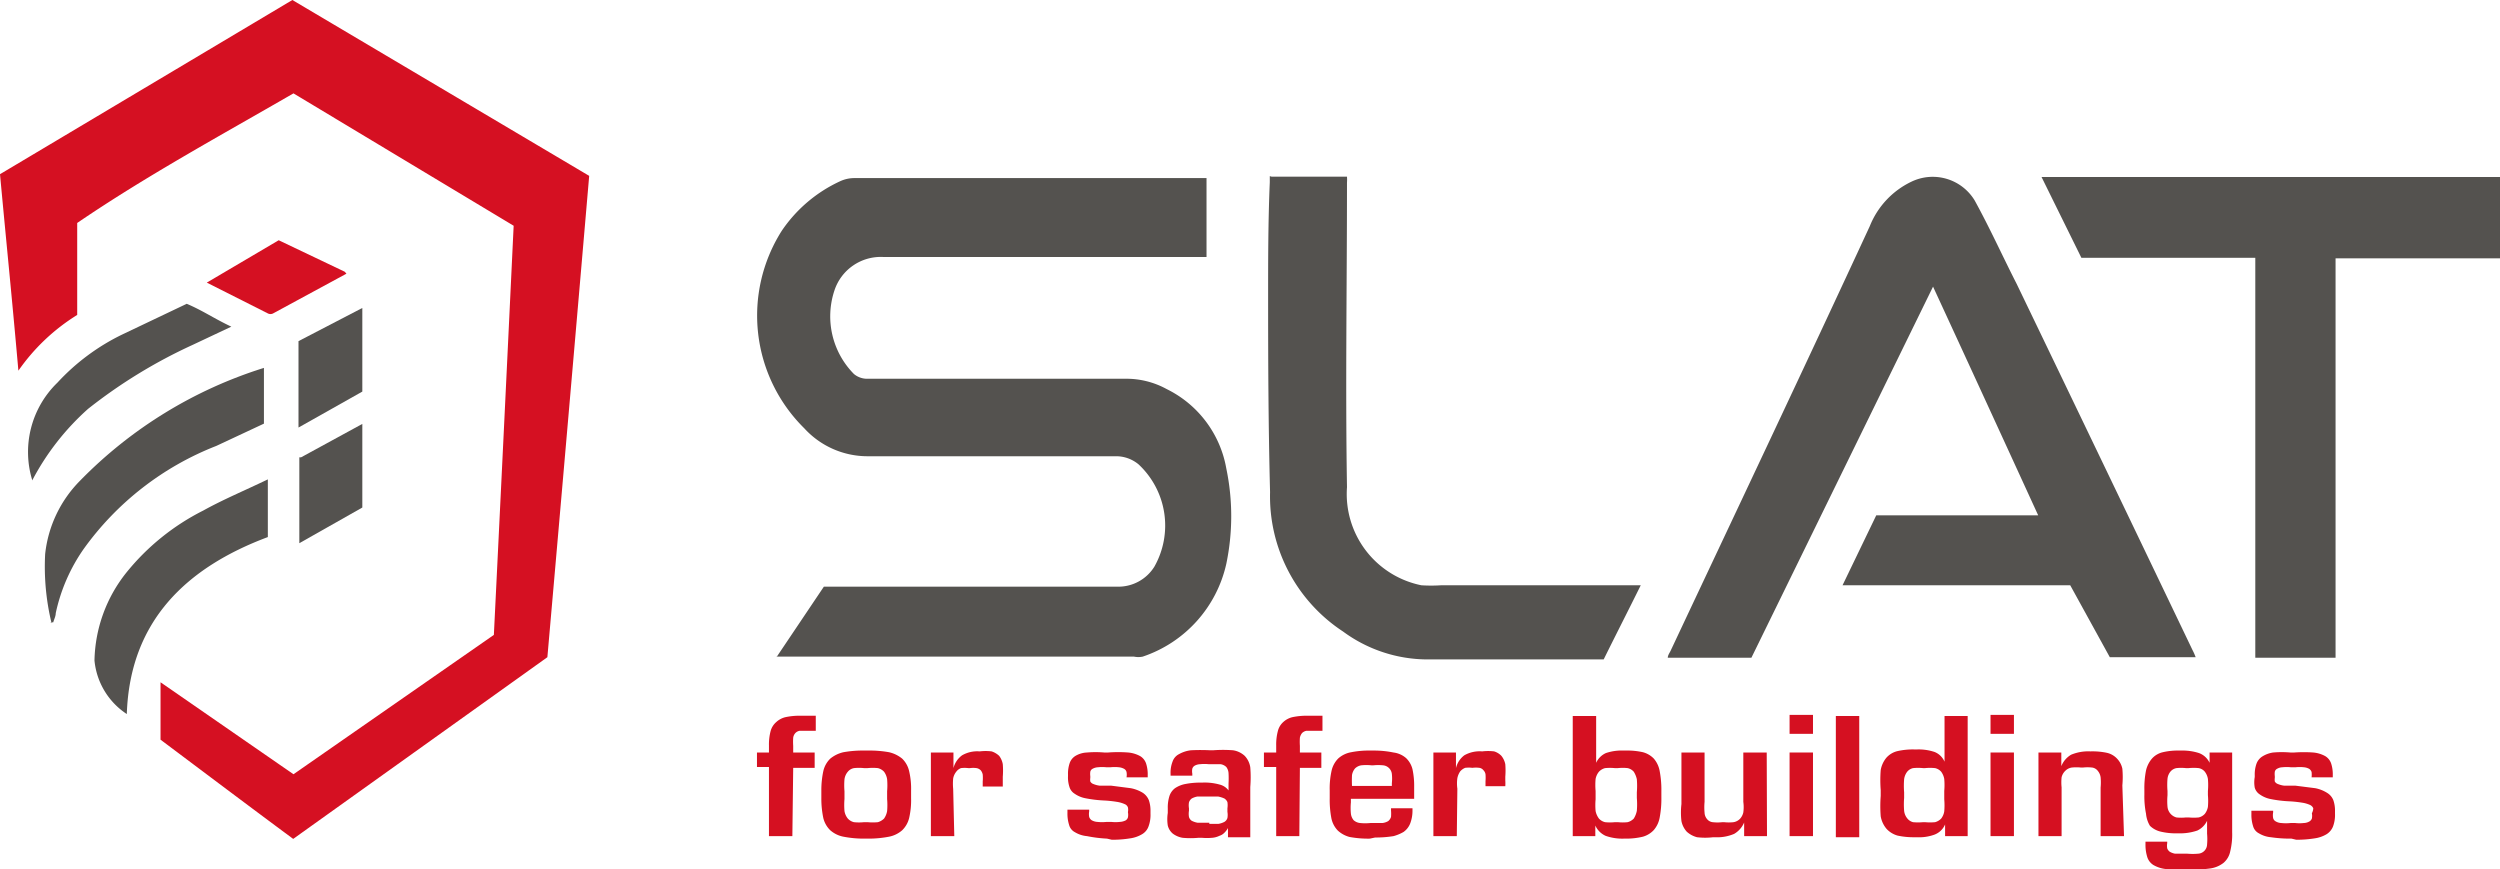 <?xml version="1.0" encoding="UTF-8"?> <svg xmlns="http://www.w3.org/2000/svg" xmlns:xlink="http://www.w3.org/1999/xlink" viewBox="0 0 89.7 31.18"><defs><style>.cls-1{fill:none;}.cls-2{clip-path:url(#clip-path);}.cls-3{fill:#54524f;}.cls-4{fill:#d51022;}.cls-5{fill:#d51021;}</style><clipPath id="clip-path"><rect class="cls-1" width="89.7" height="31.18"></rect></clipPath></defs><g id="Calque_2" data-name="Calque 2"><g id="Calque_1-2" data-name="Calque 1"><g class="cls-2"><path class="cls-3" d="M27.86,23.58l1.7-2.53.25,0c3.43,0,6.86,0,10.3,0a1.52,1.52,0,0,0,1.31-.72,3,3,0,0,0-.57-3.67,1.26,1.26,0,0,0-.82-.29c-3,0-6,0-8.92,0a3.07,3.07,0,0,1-2.25-1,5.68,5.68,0,0,1-.81-7.09,5.11,5.11,0,0,1,2.1-1.78,1.21,1.21,0,0,1,.49-.11l12.51,0h.14V9.22h-.36l-11.25,0a1.75,1.75,0,0,0-1.74,1.2,2.94,2.94,0,0,0,.7,3,.74.74,0,0,0,.48.17h9.24a3,3,0,0,1,1.5.37A3.93,3.93,0,0,1,44,16.81a8.38,8.38,0,0,1,0,3.42A4.56,4.56,0,0,1,41,23.56a.78.78,0,0,1-.31,0l-9.66,0H27.86"></path><path class="cls-4" d="M10.53,27.78l7.19-5q.36-7.31.71-14.68l-7.9-4.75C7.9,4.87,5.25,6.31,2.77,8V11.3a7.16,7.16,0,0,0-2.11,2C.44,10.79.22,8.63,0,6.25L10.49,0,21.14,6.31q-.75,8.73-1.5,17.27L10.52,30.1c-1.58-1.17-3.16-2.36-4.76-3.56V24.48l4.77,3.3"></path><path class="cls-3" d="M69.36,10.28,62.84,23.6h-3c0-.1.08-.19.12-.29,2.38-5.06,4.78-10.12,7.13-15.2a3,3,0,0,1,1.49-1.59,1.76,1.76,0,0,1,2.27.67c.55,1,1,2,1.51,3q3.16,6.56,6.31,13.14a2,2,0,0,1,.11.25H75.7L74.28,21H66.11l1.21-2.51h5.81c-1.26-2.75-2.5-5.45-3.77-8.2"></path><path class="cls-3" d="M80.92,9.25H74.68l-1.43-2.9H89.7V9.27H83.8V23.6H80.92Z"></path><path class="cls-3" d="M45.63,6.34h2.7a1.49,1.49,0,0,1,0,.21c0,3.64-.06,7.29,0,10.93A3.34,3.34,0,0,0,51,21a5.47,5.47,0,0,0,.7,0l6.87,0h.3c-.45.91-.89,1.77-1.33,2.66h-.35c-2,0-4,0-6,0a5.12,5.12,0,0,1-3-1,5.8,5.8,0,0,1-2.62-5c-.06-2.31-.07-4.62-.07-6.93,0-1.4,0-2.79.06-4.19,0-.06,0-.12,0-.22"></path><path class="cls-3" d="M1.85,22.36a8.63,8.63,0,0,1-.23-2.48,4.4,4.4,0,0,1,1.25-2.63,15.83,15.83,0,0,1,6.6-4.05v2L7.76,16A10.6,10.6,0,0,0,3,19.7,6.32,6.32,0,0,0,2,22c0,.11-.06.22-.09.33h-.1"></path><path class="cls-3" d="M9.61,17.2v2.07c-2.91,1.09-4.95,3-5.06,6.35A2.59,2.59,0,0,1,3.39,23.7a5.21,5.21,0,0,1,1.14-3.15,8.39,8.39,0,0,1,2.76-2.23c.72-.4,1.49-.72,2.32-1.12"></path><path class="cls-3" d="M1.17,17.27a3.46,3.46,0,0,1,.89-3.54A7.78,7.78,0,0,1,4.39,12l2.31-1.1c.57.24,1,.54,1.6.82l-1.4.66a18.38,18.38,0,0,0-3.74,2.29,9.11,9.11,0,0,0-2,2.56"></path><path class="cls-3" d="M13,11.05v3l-2.29,1.29V12.24L13,11.05"></path><path class="cls-3" d="M10.74,16.41l.06,0L13,15.21v3l-2.26,1.28Z"></path><path class="cls-4" d="M10,8.62l2.37,1.13s0,0,.06.07L9.79,11.25a.21.21,0,0,1-.17,0l-2.2-1.11L10,8.62"></path><path class="cls-5" d="M28.43,30h-.84V27.52h-.43V27h.43v-.26a1.88,1.88,0,0,1,.06-.51.65.65,0,0,1,.2-.32.74.74,0,0,1,.34-.18,2.44,2.44,0,0,1,.51-.05H29l.27,0v.54l-.33,0-.24,0a.27.27,0,0,0-.16.08.3.3,0,0,0-.08.17,2.07,2.07,0,0,0,0,.29V27h.77v.55h-.77Z"></path><path class="cls-5" d="M31.13,29.5a1.9,1.9,0,0,0,.37,0,.54.54,0,0,0,.22-.13.67.67,0,0,0,.11-.27,2.54,2.54,0,0,0,0-.43v-.28a2.54,2.54,0,0,0,0-.43.61.61,0,0,0-.11-.27.45.45,0,0,0-.22-.13,1.82,1.82,0,0,0-.37,0H31a1.63,1.63,0,0,0-.36,0,.37.37,0,0,0-.22.13.52.52,0,0,0-.12.27,2.54,2.54,0,0,0,0,.43v.28a2.54,2.54,0,0,0,0,.43.56.56,0,0,0,.12.27.43.43,0,0,0,.22.13,1.73,1.73,0,0,0,.36,0Zm-.12.59a3.82,3.82,0,0,1-.75-.07,1,1,0,0,1-.47-.23.91.91,0,0,1-.25-.44,3.39,3.39,0,0,1-.07-.71v-.28a3.26,3.26,0,0,1,.07-.69.9.9,0,0,1,.25-.45,1.15,1.15,0,0,1,.47-.23,3.92,3.92,0,0,1,.75-.06h.14a3.92,3.92,0,0,1,.75.06,1.15,1.15,0,0,1,.47.23.9.9,0,0,1,.25.45,2.71,2.71,0,0,1,.07.69v.28a2.83,2.83,0,0,1-.07.71.91.91,0,0,1-.25.44,1,1,0,0,1-.47.23,3.82,3.82,0,0,1-.75.07Z"></path><path class="cls-5" d="M34.24,30H33.4V27h.81v.56h0a.82.82,0,0,1,.31-.46,1.09,1.09,0,0,1,.63-.14h0a1.74,1.74,0,0,1,.43,0,.72.72,0,0,1,.27.16.69.69,0,0,1,.13.3,2.81,2.81,0,0,1,0,.45v.35h-.72v-.18a1.57,1.57,0,0,0,0-.25.35.35,0,0,0-.07-.15.28.28,0,0,0-.15-.08.86.86,0,0,0-.24,0h-.06a1,1,0,0,0-.26,0,.37.37,0,0,0-.17.13.53.53,0,0,0-.11.24,2,2,0,0,0,0,.38Z"></path><path class="cls-5" d="M39.72,30.09A4.76,4.76,0,0,1,39,30a1,1,0,0,1-.43-.14.41.41,0,0,1-.21-.26,1.33,1.33,0,0,1-.06-.42v-.13h.78v.06a.56.56,0,0,0,0,.2.22.22,0,0,0,.09.12.47.47,0,0,0,.2.06,1.62,1.62,0,0,0,.34,0h.16a1.37,1.37,0,0,0,.31,0,.53.53,0,0,0,.2-.05.19.19,0,0,0,.09-.11.5.5,0,0,0,0-.19v0a.43.43,0,0,0,0-.17.2.2,0,0,0-.12-.12,1.07,1.07,0,0,0-.28-.08,4.16,4.16,0,0,0-.49-.05,4.43,4.43,0,0,1-.64-.08,1,1,0,0,1-.38-.16.43.43,0,0,1-.19-.25,1.09,1.09,0,0,1-.05-.38v-.07a1.16,1.16,0,0,1,.06-.4.49.49,0,0,1,.21-.26A.88.88,0,0,1,39,27a3.57,3.57,0,0,1,.62,0h.14a4.67,4.67,0,0,1,.72,0,1.09,1.09,0,0,1,.43.13.49.49,0,0,1,.21.26,1.25,1.25,0,0,1,.06.42v.08h-.76v0a.53.53,0,0,0,0-.19.18.18,0,0,0-.08-.11.47.47,0,0,0-.19-.06,1.37,1.37,0,0,0-.31,0H39.7a1.42,1.42,0,0,0-.31,0,.43.43,0,0,0-.18.05.16.16,0,0,0-.09.11.63.63,0,0,0,0,.16v.06a.44.44,0,0,0,0,.13.2.2,0,0,0,.11.09.83.83,0,0,0,.23.06l.41,0,.7.09a1.3,1.3,0,0,1,.44.17.58.58,0,0,1,.21.26,1.14,1.14,0,0,1,.06.39v.1a1.18,1.18,0,0,1-.07.45.53.53,0,0,1-.23.28,1.14,1.14,0,0,1-.43.15,3.86,3.86,0,0,1-.66.05Z"></path><path class="cls-5" d="M43.39,29.56h.33a.73.73,0,0,0,.21-.07.25.25,0,0,0,.11-.14.65.65,0,0,0,0-.22V29a.75.75,0,0,0,0-.22.28.28,0,0,0-.11-.13,1,1,0,0,0-.22-.07l-.36,0H43.3l-.34,0a.66.66,0,0,0-.2.07.28.28,0,0,0-.1.14.65.65,0,0,0,0,.21v.09a.68.68,0,0,0,0,.22.24.24,0,0,0,.1.14.73.73,0,0,0,.21.07h.42Zm1.47.48h-.8v-.33h0a.7.7,0,0,1-.13.17.42.42,0,0,1-.18.11.71.71,0,0,1-.26.07,2.06,2.06,0,0,1-.37,0H43a3,3,0,0,1-.57,0,.81.81,0,0,1-.35-.15.55.55,0,0,1-.18-.29,1.47,1.47,0,0,1,0-.45V29a1.37,1.37,0,0,1,.06-.44.58.58,0,0,1,.2-.28,1,1,0,0,1,.37-.15,2.76,2.76,0,0,1,.54-.05h.06a2,2,0,0,1,.63.07.57.57,0,0,1,.32.21h0v-.25a3.41,3.41,0,0,0,0-.37.41.41,0,0,0-.08-.22.38.38,0,0,0-.2-.1l-.35,0h-.08a1.37,1.37,0,0,0-.31,0,.43.43,0,0,0-.19.05.19.19,0,0,0-.09.11.48.48,0,0,0,0,.18v.07H42v-.06a1.1,1.1,0,0,1,.07-.44.47.47,0,0,1,.23-.27,1.14,1.14,0,0,1,.43-.14,6.73,6.73,0,0,1,.69,0h.11a4.61,4.61,0,0,1,.71,0,.79.79,0,0,1,.42.2.76.76,0,0,1,.2.41,4.43,4.43,0,0,1,0,.71Z"></path><path class="cls-5" d="M46.62,30h-.83V27.52h-.44V27h.44v-.26a1.88,1.88,0,0,1,.06-.51.64.64,0,0,1,.19-.32.74.74,0,0,1,.34-.18,2.54,2.54,0,0,1,.52-.05h.28l.27,0v.54l-.33,0-.24,0a.3.3,0,0,0-.16.08.38.38,0,0,0-.08.17,2.07,2.07,0,0,0,0,.29V27h.77v.55h-.77Z"></path><path class="cls-5" d="M49.94,28.2v-.1a1.57,1.57,0,0,0,0-.33.35.35,0,0,0-.31-.31,1.79,1.79,0,0,0-.36,0h-.06a1.77,1.77,0,0,0-.37,0,.42.42,0,0,0-.22.11.49.49,0,0,0-.11.24,3.84,3.84,0,0,0,0,.39Zm-.79,1.89a3.62,3.62,0,0,1-.73-.06A1,1,0,0,1,48,29.8a.89.89,0,0,1-.23-.44,3.59,3.59,0,0,1-.06-.72v-.28a2.92,2.92,0,0,1,.07-.72.9.9,0,0,1,.24-.43.94.94,0,0,1,.46-.22,3.27,3.27,0,0,1,.69-.06h.13A3.48,3.48,0,0,1,50,27a.85.85,0,0,1,.45.2.83.83,0,0,1,.23.4,2.84,2.84,0,0,1,.06.64v.42H48.47v.13a2.1,2.1,0,0,0,0,.4.44.44,0,0,0,.1.24.41.41,0,0,0,.23.1,1.83,1.83,0,0,0,.37,0h.1l.33,0a.52.52,0,0,0,.21-.07.31.31,0,0,0,.1-.15,1.4,1.4,0,0,0,0-.23V29h.77v.07a1.28,1.28,0,0,1-.08.47.67.67,0,0,1-.24.31A1.5,1.5,0,0,1,50,30a4,4,0,0,1-.66.05Z"></path><path class="cls-5" d="M52.27,30h-.84V27h.81v.56h0a.81.81,0,0,1,.3-.46,1.11,1.11,0,0,1,.64-.14h0a1.8,1.8,0,0,1,.43,0,.61.61,0,0,1,.26.16.7.7,0,0,1,.14.3,2.81,2.81,0,0,1,0,.45V28a1.62,1.62,0,0,1,0,.21h-.71v-.18a1.57,1.57,0,0,0,0-.25.27.27,0,0,0-.08-.15.22.22,0,0,0-.14-.08.94.94,0,0,0-.25,0h0a1,1,0,0,0-.26,0,.46.46,0,0,0-.18.13.67.67,0,0,0-.1.24,1.38,1.38,0,0,0,0,.38Z"></path><path class="cls-5" d="M58.05,29.5a1.69,1.69,0,0,0,.35,0,.48.48,0,0,0,.22-.13.82.82,0,0,0,.11-.28,2.77,2.77,0,0,0,0-.46v-.2a2.91,2.91,0,0,0,0-.47.84.84,0,0,0-.11-.27.41.41,0,0,0-.22-.13,1.61,1.61,0,0,0-.35,0h-.11a1.78,1.78,0,0,0-.35,0,.45.45,0,0,0-.22.13.57.57,0,0,0-.12.26,2.46,2.46,0,0,0,0,.43v.3a2.42,2.42,0,0,0,0,.42.67.67,0,0,0,.12.27.43.43,0,0,0,.22.13,1.69,1.69,0,0,0,.35,0Zm.21.59a1.8,1.8,0,0,1-.65-.1.74.74,0,0,1-.37-.37h0V30h-.81V25.69h.84v1.68h0a.7.7,0,0,1,.35-.35,1.75,1.75,0,0,1,.63-.09h.1a2.52,2.52,0,0,1,.6.06.85.85,0,0,1,.39.23.94.94,0,0,1,.21.45,3.59,3.59,0,0,1,.06.72v.21a3.62,3.62,0,0,1-.06.73.94.94,0,0,1-.21.45.86.86,0,0,1-.39.24,2.56,2.56,0,0,1-.61.07Z"></path><path class="cls-5" d="M63.4,30h-.82v-.49h0a.85.85,0,0,1-.36.41,1.55,1.55,0,0,1-.69.12h-.06a2.45,2.45,0,0,1-.58,0,.88.88,0,0,1-.37-.2.8.8,0,0,1-.19-.38,2.62,2.62,0,0,1,0-.61V27h.83v1.77a2.06,2.06,0,0,0,0,.39.37.37,0,0,0,.09.23.3.3,0,0,0,.2.11,1.56,1.56,0,0,0,.35,0h.06a1.58,1.58,0,0,0,.34,0,.42.42,0,0,0,.23-.12.5.5,0,0,0,.12-.23,1.38,1.38,0,0,0,0-.38V27h.84Z"></path></g><path class="cls-5" d="M64.21,30h.84V27h-.84Zm0-3.67h.84v-.68h-.84Z"></path><rect class="cls-5" x="65.87" y="25.69" width="0.84" height="4.35"></rect><g class="cls-2"><path class="cls-5" d="M69.07,29.5a1.86,1.86,0,0,0,.36,0,.48.48,0,0,0,.22-.13.57.57,0,0,0,.11-.26,2.54,2.54,0,0,0,0-.43v-.3a2.54,2.54,0,0,0,0-.43.62.62,0,0,0-.11-.26.41.41,0,0,0-.22-.13,1.79,1.79,0,0,0-.36,0H69a1.79,1.79,0,0,0-.36,0,.38.38,0,0,0-.21.13.55.55,0,0,0-.11.27,2.91,2.91,0,0,0,0,.47v.2a2.86,2.86,0,0,0,0,.46.51.51,0,0,0,.11.27.39.39,0,0,0,.21.14,1.86,1.86,0,0,0,.36,0ZM70.6,30h-.81v-.42h0a.67.67,0,0,1-.39.37,1.62,1.62,0,0,1-.63.09h-.08a2.68,2.68,0,0,1-.61-.06.86.86,0,0,1-.39-.24.94.94,0,0,1-.21-.45,4.72,4.72,0,0,1,0-.73v-.21a4.67,4.67,0,0,1,0-.72.94.94,0,0,1,.21-.45.77.77,0,0,1,.39-.23,2.52,2.52,0,0,1,.6-.06h.11a1.81,1.81,0,0,1,.62.09.65.65,0,0,1,.36.35h0V25.69h.83Z"></path></g><path class="cls-5" d="M71.42,30h.84V27h-.84Zm0-3.67h.84v-.68h-.84Z"></path><g class="cls-2"><path class="cls-5" d="M76.21,30h-.84V28.26a2,2,0,0,0,0-.37.45.45,0,0,0-.1-.23.31.31,0,0,0-.2-.12,1.52,1.52,0,0,0-.34,0h-.06a1.59,1.59,0,0,0-.34,0,.42.42,0,0,0-.23.12.47.47,0,0,0-.13.23,1.79,1.79,0,0,0,0,.36V30h-.83V27h.82v.49h0a.84.84,0,0,1,.35-.41,1.6,1.6,0,0,1,.7-.12H75a2.49,2.49,0,0,1,.59.05.71.71,0,0,1,.36.2.74.74,0,0,1,.2.37,3.28,3.28,0,0,1,0,.6Z"></path><path class="cls-5" d="M78.53,29.33a1.86,1.86,0,0,0,.36,0,.43.43,0,0,0,.22-.13.58.58,0,0,0,.11-.25,2.42,2.42,0,0,0,0-.42v-.15a2.46,2.46,0,0,0,0-.43.57.57,0,0,0-.11-.26.37.37,0,0,0-.22-.13,1.79,1.79,0,0,0-.36,0h-.1a1.59,1.59,0,0,0-.34,0,.37.37,0,0,0-.21.12.48.48,0,0,0-.11.26,2.59,2.59,0,0,0,0,.44v.15a2.42,2.42,0,0,0,0,.42.44.44,0,0,0,.32.38,1.58,1.58,0,0,0,.34,0Zm-.14,1.85a6.47,6.47,0,0,1-.69,0,1.14,1.14,0,0,1-.43-.14.52.52,0,0,1-.22-.27,1.44,1.44,0,0,1-.07-.46V30.2h.78v.05a.54.54,0,0,0,0,.19.27.27,0,0,0,.09.12.58.58,0,0,0,.19.07h.44a2.18,2.18,0,0,0,.39,0,.34.34,0,0,0,.32-.33,2.18,2.18,0,0,0,0-.39v-.46h0a.74.74,0,0,1-.35.35,1.91,1.91,0,0,1-.66.1h-.07a2.35,2.35,0,0,1-.58-.06.82.82,0,0,1-.39-.21A1,1,0,0,1,77,29.2a3.17,3.17,0,0,1-.06-.68v-.19a3.27,3.27,0,0,1,.06-.69,1,1,0,0,1,.22-.43.75.75,0,0,1,.38-.22,2.35,2.35,0,0,1,.58-.06h.08a1.93,1.93,0,0,1,.64.09.68.68,0,0,1,.38.35h0V27h.81v2.86a2.56,2.56,0,0,1-.07.69.73.73,0,0,1-.24.41,1,1,0,0,1-.48.2,5.26,5.26,0,0,1-.76.05Z"></path><path class="cls-5" d="M82.22,30.09a4.76,4.76,0,0,1-.74-.05,1,1,0,0,1-.43-.14.41.41,0,0,1-.21-.26,1.33,1.33,0,0,1-.06-.42v-.13h.78v.06a.56.56,0,0,0,0,.2.18.18,0,0,0,.09.12.43.43,0,0,0,.2.06,1.62,1.62,0,0,0,.34,0h.16a1.37,1.37,0,0,0,.31,0,.43.43,0,0,0,.19-.05.21.21,0,0,0,.1-.11.5.5,0,0,0,0-.19v0A.43.43,0,0,0,83,29a.23.23,0,0,0-.12-.12,1.07,1.07,0,0,0-.28-.08,4.16,4.16,0,0,0-.49-.05,4.43,4.43,0,0,1-.64-.08,1,1,0,0,1-.38-.16.43.43,0,0,1-.19-.25,1.09,1.09,0,0,1,0-.38v-.07a1.16,1.16,0,0,1,.06-.4.52.52,0,0,1,.2-.26,1,1,0,0,1,.4-.15,3.57,3.57,0,0,1,.62,0h.14A4.84,4.84,0,0,1,83,27a1.09,1.09,0,0,1,.43.13.49.49,0,0,1,.21.26,1.25,1.25,0,0,1,.06.42v.08h-.76v0a.92.92,0,0,0,0-.19.23.23,0,0,0-.08-.11.47.47,0,0,0-.19-.06,1.37,1.37,0,0,0-.31,0H82.2a1.42,1.42,0,0,0-.31,0,.39.39,0,0,0-.18.05.16.16,0,0,0-.09.11.63.63,0,0,0,0,.16v.06a.44.44,0,0,0,0,.13.2.2,0,0,0,.11.09.83.83,0,0,0,.23.06l.4,0,.71.09a1.24,1.24,0,0,1,.43.17.54.54,0,0,1,.22.26,1.14,1.14,0,0,1,.06.39v.1a1.18,1.18,0,0,1-.07.45.58.58,0,0,1-.23.28,1.14,1.14,0,0,1-.43.15,4,4,0,0,1-.66.05Z"></path></g></g></g></svg> 